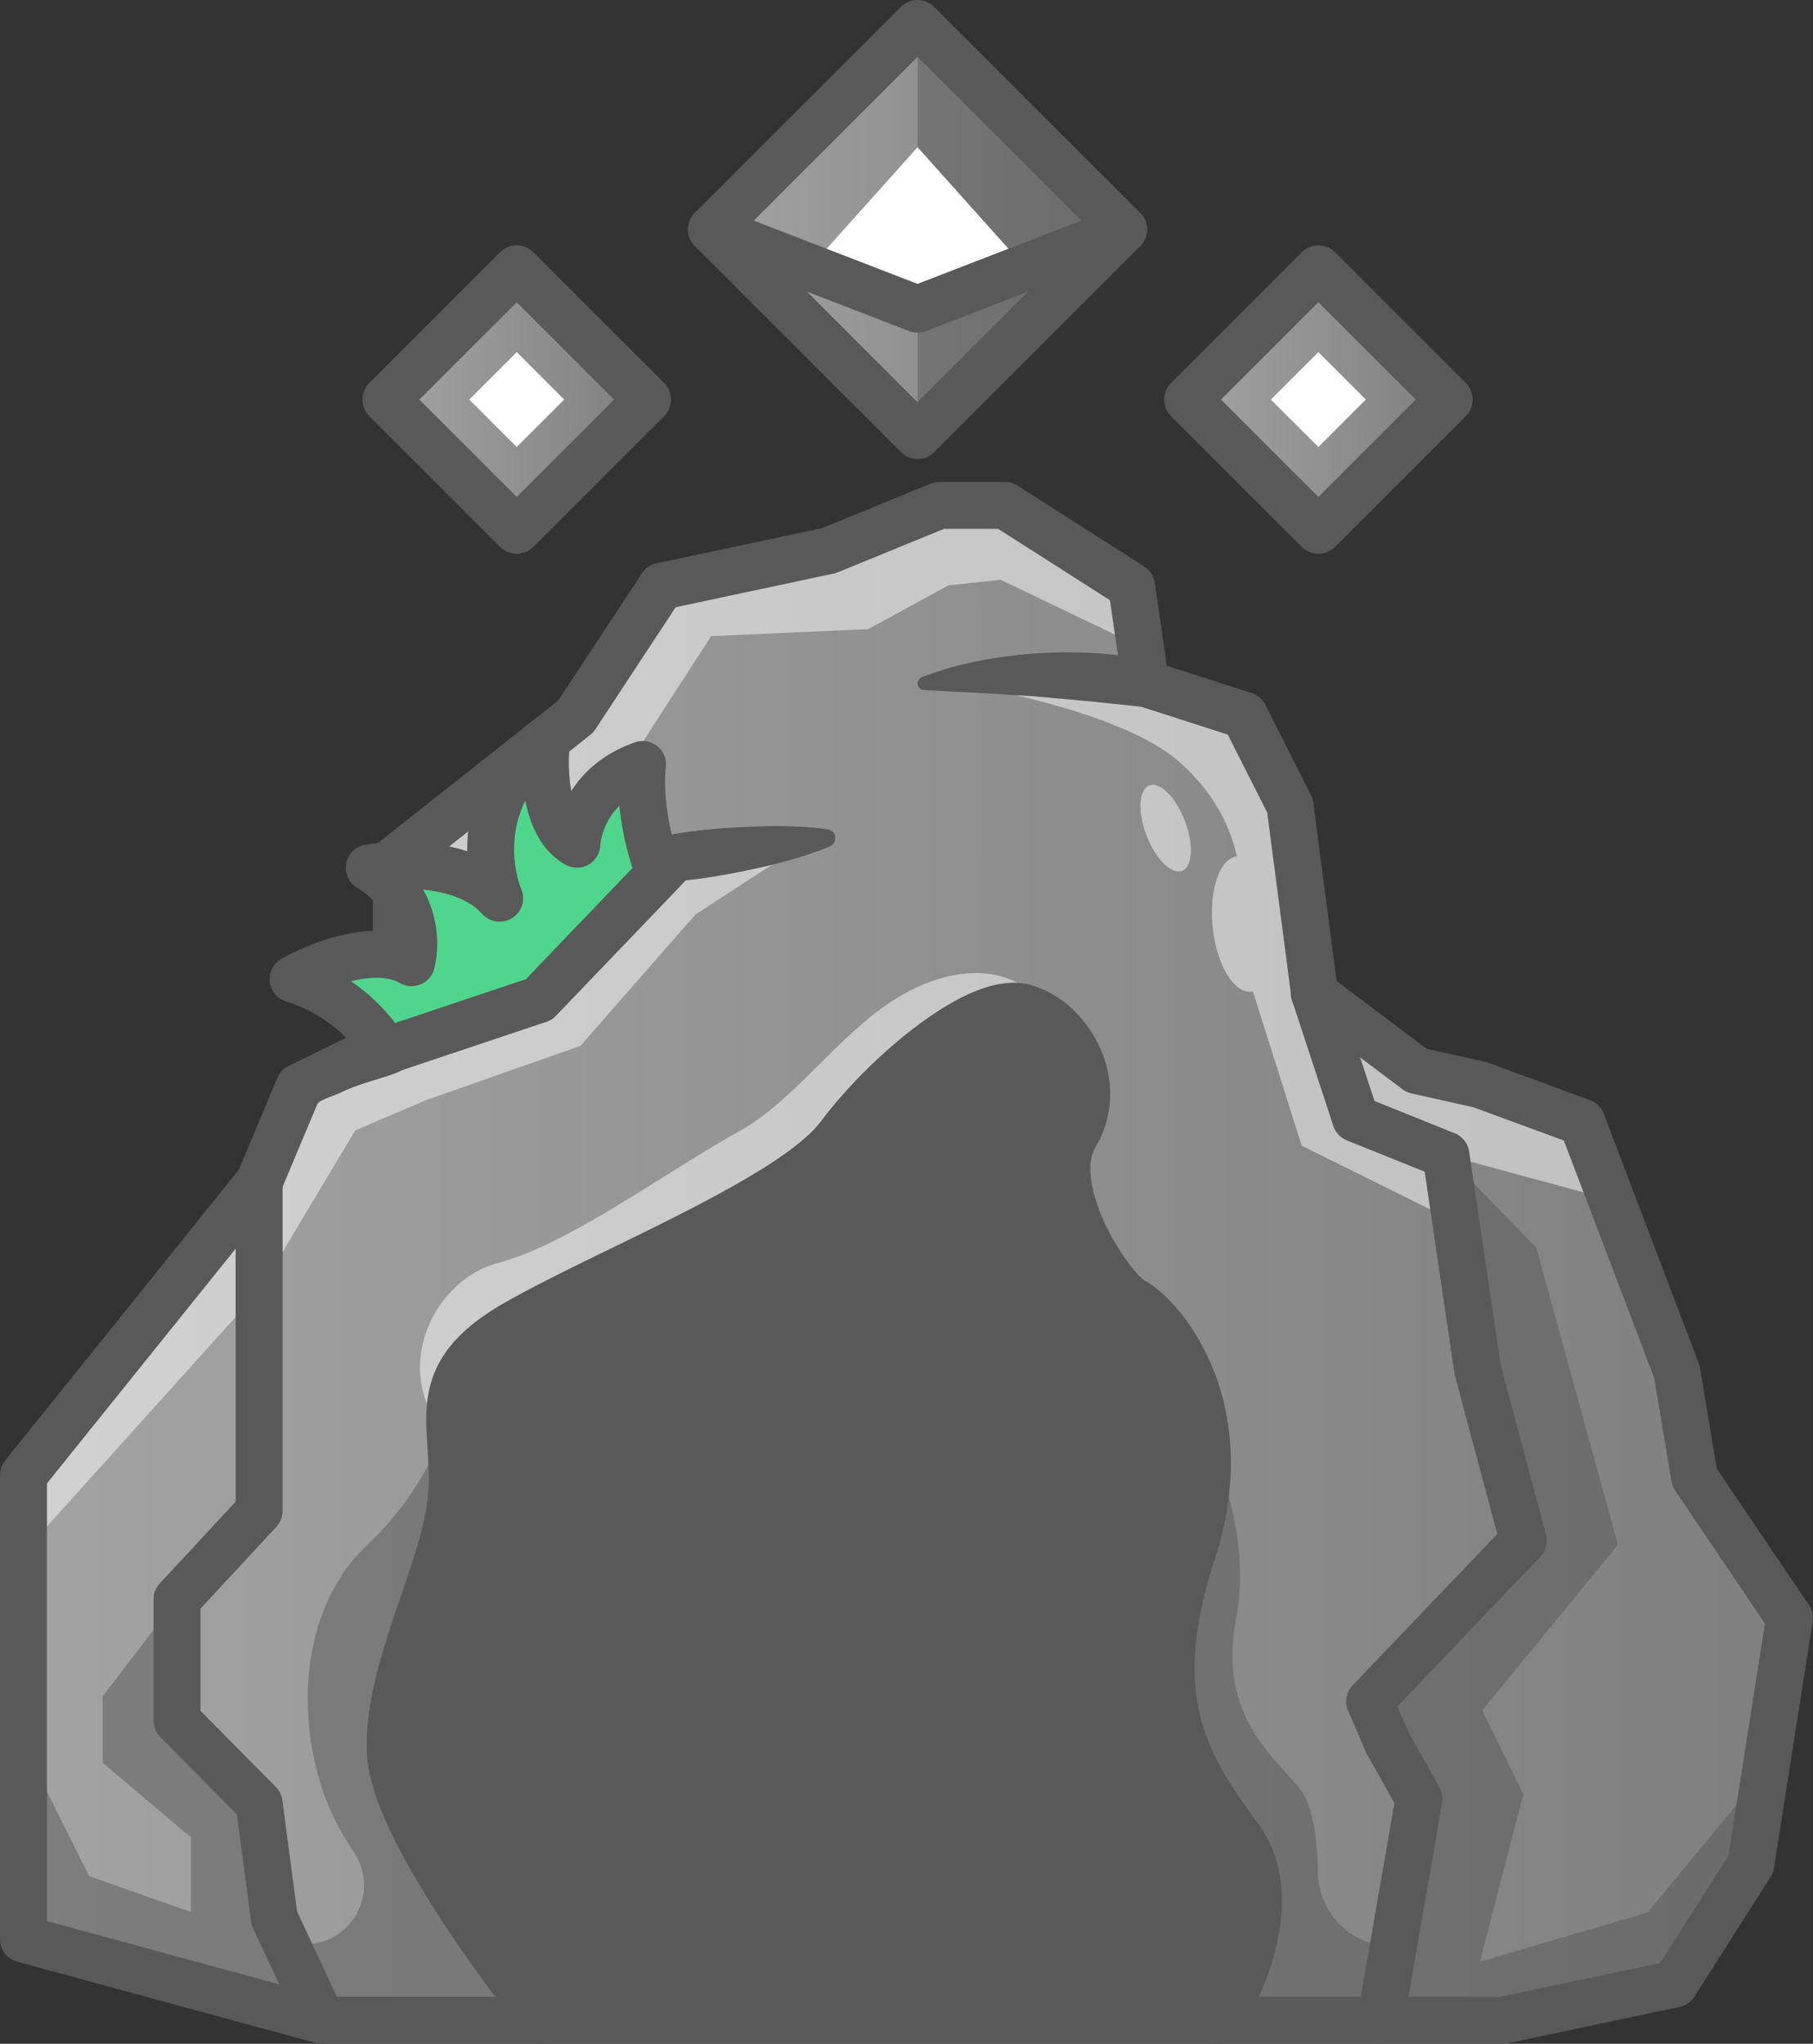 <svg xmlns="http://www.w3.org/2000/svg" xmlns:xlink="http://www.w3.org/1999/xlink" viewBox="0 0 1312.8 1480.16" ><rect x="0" y="0" width="1312.8" height="1480.16" fill="#333333" stroke="none"/><defs><linearGradient id="A" x1="16.98" y1="914.59" x2="1295.81" y2="914.59" gradientUnits="userSpaceOnUse"><stop offset="0" stop-color="#a3a3a3"/><stop offset="1" stop-color="#7f7f7f"/></linearGradient><linearGradient id="B" x1="282.53" y1="1095.96" x2="911.16" y2="1095.96" xlink:href="#A"/><linearGradient id="C" x1="558.924" y1="60.731" x2="769.883" y2="271.689" xlink:href="#A"/><linearGradient id="D" x1="887.721" y1="356.294" x2="1021.541" y2="222.474" xlink:href="#A"/><linearGradient id="E" x1="307.257" y1="356.288" x2="441.077" y2="222.468" xlink:href="#A"/><path id="F" d="M393.12,1463.18s-107-132.48-110.4-192.77,39.91-133.33,44.16-186.83S305.65,997,374.44,957.9,574,867.77,608,822.39s100.21-100.56,132.48-92.92,61.14,54.35,38.21,92.56,24.63,111.25,42.46,120.59,77.28,73.88,42.46,180.88-5.94,153.7,33.12,206.35-13.34,133.33-13.34,133.33"/></defs><path d="M1295.82 1171.9l-17.21 109.47-10.82 68.86-55.2 86.62-124.52 26.32H233.16l-62.95-17.13-153.23-41.71v-335.99L187.61 856l28.88-68.79 70.48-34.69v-130.9l129.92-102.75 62-94.26 121.43-25.85 79.95-32.75h47.43l91.71 58.6 6.34 43.83 3.86 26.65 1.8.58 69.53 22.35 33.12 65.39 17.83 136.35 73.88 55.57 45.86 10.18 73.88 27.18 21.43 56.37 47.35 124.51 12.74 76.43 68.79 101.9z" fill="url(#A)"/><use xlink:href="#F" fill="url(#B)"/><use xlink:href="#F" fill="#595959" opacity=".5"/><path d="M1047 836.47l7.17 48.57-111.62-55.37L907.23 718a11.62 11.62 0 0 1-1.18.2c-12.59 1.3-25.09-19.56-27.91-46.62-2.81-26.87 5-49.75 17.44-51.33-3.6-17.11-13.64-43.6-41.35-68.23-45.85-40.77-172-58.9-172-58.9 57.26-14.87 122-3.53 149.14 2.58 8.28 1.87 13.06 3.24 13.06 3.24L900.94 518l33.12 65.39 17.83 136.35 73.88 55.56 45.86 10.2 73.88 27.17 21.43 56.37zM825.75 468.44l-101.02-48.5-37.91 3.94-58.05 31.72-113.79 5.1-64.65 99.96-25.81 87.57 8.1 31.41 56.03-58.44 97.47-12.61-82.61 53.79-83.22 95.11-111.24 39.06-51.8 22.08-69.64 116.5v-.16L16.98 1124.35v-56.01L187.61 856l28.88-68.79 70.48-34.69v-130.9l129.92-102.75 62-94.26 121.43-25.85 79.95-32.75h47.43l91.71 58.6 6.34 43.83zM778.58 761s-22.85-68.09-89.09-54.5-101.06 83.26-154.56 112.98-123 81.53-174 95.11-79 84.46-34.85 126.3c0 0-18.11-56.17 61.84-90.38S571.45 864 600.32 831.14s99-102.25 134-102.39S778.58 761 778.58 761z" opacity=".5" fill="#fff"/><g fill="#595959"><path d="M1008.9 1409.79l-7.4 53.39H890.14c14.86-28.55 24.85-60.08 21-90-11.43-87.89-71.41-62.42-63.07-169s31.26-85 25.32-163.28c0 0 34.39 63.92 21.65 131.86s24.63 96.81 45.86 122.28c9.81 11.78 12.91 37.17 13.41 61.09a54.7 54.7 0 0 0 54.64 53.67zm-616.57 53.39H233.16L207.38 1408h13.51c33.5 0 53.94-36.85 36.18-65.26l-7.53-12.08c-34.87-56.11-41.55-157 16.38-211.81s62.69-113.37 62.69-113.37 3.79 82.79-6.71 118.83-39.6 99.84-39.18 146.12 64.62 131 64.62 131z" opacity=".5"/><path d="M238.81 1463.17h-5.65l-216.18-58.84v-140.97l47.5 95.36 73.7 25.96v-54.04L74.3 1276.6v-47.98l53.87-70.31v87.72l59.44 60.04 15.28 92.29 35.92 64.81zm1039.8-181.8l-10.82 68.86-55.2 86.62-124.52 26.32h-84.62l24.02-160.37-35.67-70.61 111.25-116.34-33.12-123.98-22.93-155.4 65.39 67.08 59.2 215.28-98.26 119.75 29.72 60.95-31.42 121.18 121.43-35.66 85.55-103.68z" opacity=".5"/><circle cx="752.75" cy="1118.83" r="40.34"/><circle cx="463.18" cy="1118.83" r="40.34"/><path d="M715.47 1053h67.77a8.15 8.15 0 0 0 7.16-12c-7.69-14.09-23-35.5-45.25-35.5-23.11 0-33.4 23.15-37.51 37.15a8.14 8.14 0 0 0 7.83 10.35zm-215.01 0h-67.78a8.14 8.14 0 0 1-7.15-12c7.69-14.09 23-35.5 45.25-35.5 23.11 0 33.4 23.15 37.51 37.15a8.14 8.14 0 0 1-7.83 10.35zm111.68 212.36h-4.18c-8.66.21-66.42.66-98.37-22.84a17 17 0 0 1 20.12-27.37c19.82 14.58 62.86 16.67 77.77 16.24h1c14.93.4 58-1.73 77.77-16.24a17 17 0 0 1 20.12 27.37c-28.68 21.03-78.07 22.84-94.23 22.84z"/><path d="M712.44 1270.05a15.85 15.85 0 0 1-2.27-.16 17 17 0 0 1-14.59-19.08c1.15-8.59-1.08-16.32-6.82-23.63a42.17 42.17 0 0 0-9-8.51 17 17 0 0 1 17.7-29c1.53.94 37.41 23.36 31.76 65.64a17 17 0 0 1-16.78 14.74zm-208.51 0a17 17 0 0 1-16.81-14.74c-5.65-42.28 30.23-64.7 31.76-65.64l17.7 29 .13-.09c-.76.49-18.61 12.13-15.92 32.23a17 17 0 0 1-14.59 19.08 15.85 15.85 0 0 1-2.27.16zm584.13 210.11H233.17a16.77 16.77 0 0 1-4.46-.6l-216.19-58.83A17 17 0 0 1 0 1404.34v-336a17 17 0 0 1 3.74-10.64l169.14-210.48 27.94-66.58A17 17 0 0 1 209 772l61-30V621.62a17 17 0 0 1 6.45-13.32l127.78-101 60.49-92a17 17 0 0 1 10.63-7.3l119.94-25.52 78.54-32.17a16.92 16.92 0 0 1 6.44-1.27h47.43a17 17 0 0 1 9.15 2.67l91.71 58.59a17 17 0 0 1 7.66 11.89l8.68 60 61.24 19.68a17 17 0 0 1 10 8.49l33.12 65.39a17 17 0 0 1 1.69 5.47l16.9 129.28 65.15 49.04 42.27 9.4a15.12 15.12 0 0 1 2.18.64l73.88 27.17a17 17 0 0 1 10 9.9l68.79 180.88a16.59 16.59 0 0 1 .87 3.25l12.13 72.78 66.72 98.84a17 17 0 0 1 2.7 12.14l-28 178.33a16.87 16.87 0 0 1-2.46 6.49l-55.16 86.64a17.06 17.06 0 0 1-10.81 7.49l-124.53 26.32a16.63 16.63 0 0 1-3.52.35zm-852.62-34h850.85l115.81-24.48 49.46-77.62 26.44-168.2-65-96.36a17 17 0 0 1-2.67-6.71L1197.82 998l-65.44-172-65.55-24.11-44.74-10a17 17 0 0 1-6.53-3l-73.88-55.56a17 17 0 0 1-6.63-11.33l-17.46-133.51L889 532l-64.58-20.76a17 17 0 0 1-11.61-13.74l-9.08-62.79-81-51.73h-39.12l-76.85 31.48a16.49 16.49 0 0 1-2.9.9l-114.62 24.41-58.15 88.43a17.16 17.16 0 0 1-3.66 4L304 629.84c-.85.68 0 8 0 9v81.31c0 15.32 4.24 40.76-8.69 51.86-4.8 4.12-11 6.12-17.05 8-10.94 3.44-21.78 6.46-32 11.51-2.66 1.31-15.29 5.27-16.48 8.12l-26.42 62.92a17.1 17.1 0 0 1-2.42 4.07L34 1074.32v317z"/><path d="M827 511.87l-39-4.05-39.09-3.55-39.56-2.42-40.38-2.09h0a4.84 4.84 0 0 1-1.44-9.33 243.14 243.14 0 0 1 40-11.53 314 314 0 0 1 41.36-5.6 337.45 337.45 0 0 1 41.83-.37 265.33 265.33 0 0 1 41.47 5.39 17 17 0 0 1-5.18 33.57zM282.44 736.15l103.17-28.57-7.72 4.61 98.5-102.75a16.78 16.78 0 0 1 9.07-4.9l1-.19c9.23-1.72 18.55-2.83 27.9-3.72s18.73-1.48 28.14-1.88 18.85-.57 28.34-.34a311.51 311.51 0 0 1 14.28.7c4.77.35 9.57.8 14.4 1.57a6.39 6.39 0 0 1 5.3 7.31 6.47 6.47 0 0 1-3.73 4.85c-4.48 2-9 3.62-13.52 5.18a262.28 262.28 0 0 1-13.64 4.3c-9.12 2.64-18.29 4.89-27.49 6.89S528 633 518.76 634.54s-18.56 2.82-27.93 3.5l10.08-5.04-98.5 102.7a17.29 17.29 0 0 1-7.73 4.62L291.5 768.89a17 17 0 1 1-9.06-32.74zm-49.27 744.01a17 17 0 0 1-15.4-9.8l-34.51-73.87a17.24 17.24 0 0 1-1.45-5L171.53 1314l-55.43-56a17 17 0 0 1-4.92-12v-87.72a17 17 0 0 1 4.54-11.55l54.91-59.15V856a17 17 0 1 1 34 0v238.28a17 17 0 0 1-4.54 11.55L145.15 1165v74l54.53 55.08a17 17 0 0 1 4.77 9.72l10.69 80.63 33.41 71.57a17 17 0 0 1-15.38 24.17zm766.48 0a17 17 0 0 1-16.76-19.89l26.81-154.43-20-35.62a16.07 16.07 0 0 1-.8-1.61l-12.74-29.73a17 17 0 0 1 3.34-18.42L1084.18 1111l-30.66-114.76a15.24 15.24 0 0 1-.39-1.9l-21.51-145.77-56.35-22.67a17 17 0 0 1-9.79-10.45l-29.72-90.38A17 17 0 1 1 968 714.46l27.26 82.88 58.06 23.37A17 17 0 0 1 1063.8 834l22.79 154.44 32.87 123a17 17 0 0 1-4.14 16.12l-103.49 108.23 8 18.58 22.48 40.09a17 17 0 0 1 1.92 11.21l-27.84 160.38a17 17 0 0 1-16.74 14.11zm-116.32 0a17 17 0 0 1-14.23-26.24c.45-.69 45.45-71.49 13.95-114-19.94-26.88-38.55-53.9-47.12-88.87-9.3-38-5.65-80.18 11.49-132.86 17-52.28 8.84-91.55-1-115.29-12.17-29.32-29.52-43.38-33.17-45.29-18.57-9.73-44-48.91-53.36-82.21-6.9-24.56-5.44-46.05 4.22-62.16 9.44-15.74 5.28-31.31 2-39.19-5.92-14-17.78-25.32-29.52-28.11-6.93-1.63-24.58 3.58-51.54 23.68-22.8 17-47.1 41.1-63.43 62.9-26.07 34.83-96.17 69-164 102-27.91 13.6-54.27 26.44-74.78 38.09-42.56 24.17-41.51 40.67-39.41 73.54.72 11.39 1.55 24.3.4 38.72-2 25.31-11.43 52.88-21.41 82.07-12 35.2-24.46 71.6-22.72 102.45.69 12.33 8.57 43 53.5 110.31 26.44 39.58 52.89 72.42 53.15 72.74a17 17 0 1 1-26.42 21.35c-1.12-1.38-27.55-34.19-54.84-75-37.77-56.51-57.72-99.4-59.31-127.48-2.11-37.47 11.42-77.06 24.5-115.34 9.27-27.11 18-52.72 19.69-73.78.95-12 .24-23.11-.44-33.87-1.18-18.4-2.29-35.79 4.94-53.79 7.85-19.56 24.24-35.91 51.6-51.45 21.44-12.17 48.27-25.24 76.67-39.08 58.14-28.33 130.5-63.59 151.65-91.83 18.42-24.61 44.71-50.69 70.32-69.79 32.67-24.35 59.47-34.27 79.66-29.49 22.46 5.32 42.77 23.7 53 48 9.91 23.51 8.4 49-4.13 69.87-5.7 9.49-3.79 23.46-1.19 33.5 7.7 29.69 30 59.3 37 63.33 14 7.35 35.32 30 48.73 62.32 12.06 29 22.18 76.68 2 138.83-31.51 96.84-8.33 138.49 30.61 191 45.57 61.42-10.34 149-12.74 152.7a17 17 0 0 1-14.32 7.72z"/></g><path d="M212.24 709.09A121.4 121.4 0 0 1 279.52 761l110.63-37 87.32-91.09c-17.21-45.78-12.17-79.18-12.17-79.18-45.86 16.14-47.56 57.75-47.56 57.75-29.72-17-21.76-76-21.76-76-62.53 48.81-34.28 115.08-34.28 115.08-29.72-33.12-94.26-22.08-94.26-22.08C309.9 654.74 298 697.2 298 697.2c-33.11-18.68-85.76 11.89-85.76 11.89z" fill="#50d68c"/><path d="M279.52 778a17 17 0 0 1-14.43-8 103.78 103.78 0 0 0-57.93-44.71 17 17 0 0 1-3.45-30.89 179.63 179.63 0 0 1 34-14.5c16.29-5 31-6.75 44-5.26l-.06-.34c-2.51-12.88-10.31-23.47-23.19-31.45a17 17 0 0 1 6.08-31.18c2.17-.37 39.68-6.51 73.79 4.87l.05-5.85c.81-24.3 9.64-59.41 47.12-88.67a17 17 0 0 1 27.28 15.66 124.37 124.37 0 0 0 .86 35.23c8.51-13.33 22.61-27 46-35.25a16.91 16.91 0 0 1 22.44 18.51c-.16 1.28-3.71 30.86 11.27 70.71a17 17 0 0 1-3.64 17.73l-87.3 91.09a16.94 16.94 0 0 1-6.87 4.35l-110.62 37.09a16.87 16.87 0 0 1-5.4.86zm-25.39-67.38a140.35 140.35 0 0 1 32 30.25l94.61-31.71L458 628.62a214.13 214.13 0 0 1-9.49-45.11 48 48 0 0 0-13.8 28.61 17 17 0 0 1-25.39 14.06c-17.41-9.95-25.45-28.43-28.94-46.36-15.68 31.67-3.94 61.86-3 64a16.89 16.89 0 0 1-6.39 21 17.06 17.06 0 0 1-21.89-3c-10-11.09-26.73-15.86-42.7-17.51a77.56 77.56 0 0 1 9 25.54 78.48 78.48 0 0 1-1 31.91A17 17 0 0 1 289.66 712c-9.46-5.35-22.84-4.47-35.53-1.36z" fill="#595959"/><ellipse cx="844.47" cy="599.54" rx="14.86" ry="33.12" transform="matrix(.933 -.359 .359 .933 -159.05 343.54)" fill="#fff" opacity=".5"/><path transform="matrix(.707 -.707 .707 .707 77.07 518.48)" d="M558.92 60.74h210.95v210.95H558.92z" fill="url(#C)"/><path d="M813.57 166.21L664.4 315.38V17.05l149.17 149.16z" fill="#595959" opacity=".5"/><path d="M743.55 195.04l-79.15 28.83-79.15-28.83 79.15-88.43 79.15 88.43z" fill="#fff"/><g fill="#595959"><path d="M664.4 332.43a17 17 0 0 1-12-5L503.18 178.27a17 17 0 0 1 0-24.11L652.35 5a17.05 17.05 0 0 1 24.1 0l149.17 149.16a17 17 0 0 1 0 24.11L676.45 327.44a17 17 0 0 1-12.05 4.99zM539.34 166.21L664.4 291.27l125.06-125.06L664.4 41.16z"/><path d="M664.4 240.92a17 17 0 0 1-6.15-1.15l-149.16-57.65a17.05 17.05 0 0 1 12.29-31.81l143 55.28 143-55.28a17.05 17.05 0 1 1 12.29 31.81l-149.12 57.65a17 17 0 0 1-6.15 1.15z"/></g><path transform="matrix(.707 .707 -.707 .707 484.23 -590.27)" d="M887.72 222.47h133.82v133.82H887.72z" fill="url(#D)"/><path d="M954.64 401.06a17.08 17.08 0 0 1-12.06-5L848 301.44a17.06 17.06 0 0 1 0-24.11l94.63-94.63a17.06 17.06 0 0 1 24.11 0l94.63 94.63a17.06 17.06 0 0 1 0 24.11l-94.63 94.63a17.07 17.07 0 0 1-12.1 4.99zm-70.52-111.68l70.52 70.52 70.51-70.52-70.51-70.52z" fill="#595959"/><path d="M920.277 289.387l34.358-34.358 34.358 34.358-34.358 34.358z" fill="#fff"/><path transform="matrix(.707 .707 -.707 .707 314.21 -179.82)" d="M307.25 222.47h133.82v133.82H307.25z" fill="url(#E)"/><path d="M374.16 401.06a17 17 0 0 1-12.05-5l-94.63-94.63a17.06 17.06 0 0 1 0-24.11l94.63-94.63a17.06 17.06 0 0 1 24.11 0l94.63 94.63a17.06 17.06 0 0 1 0 24.11l-94.63 94.63a17 17 0 0 1-12.06 5zm-70.52-111.68l70.52 70.52 70.52-70.52-70.52-70.52z" fill="#595959"/><path d="M339.812 289.381l34.358-34.358 34.358 34.358-34.358 34.358z" fill="#fff"/></svg>
